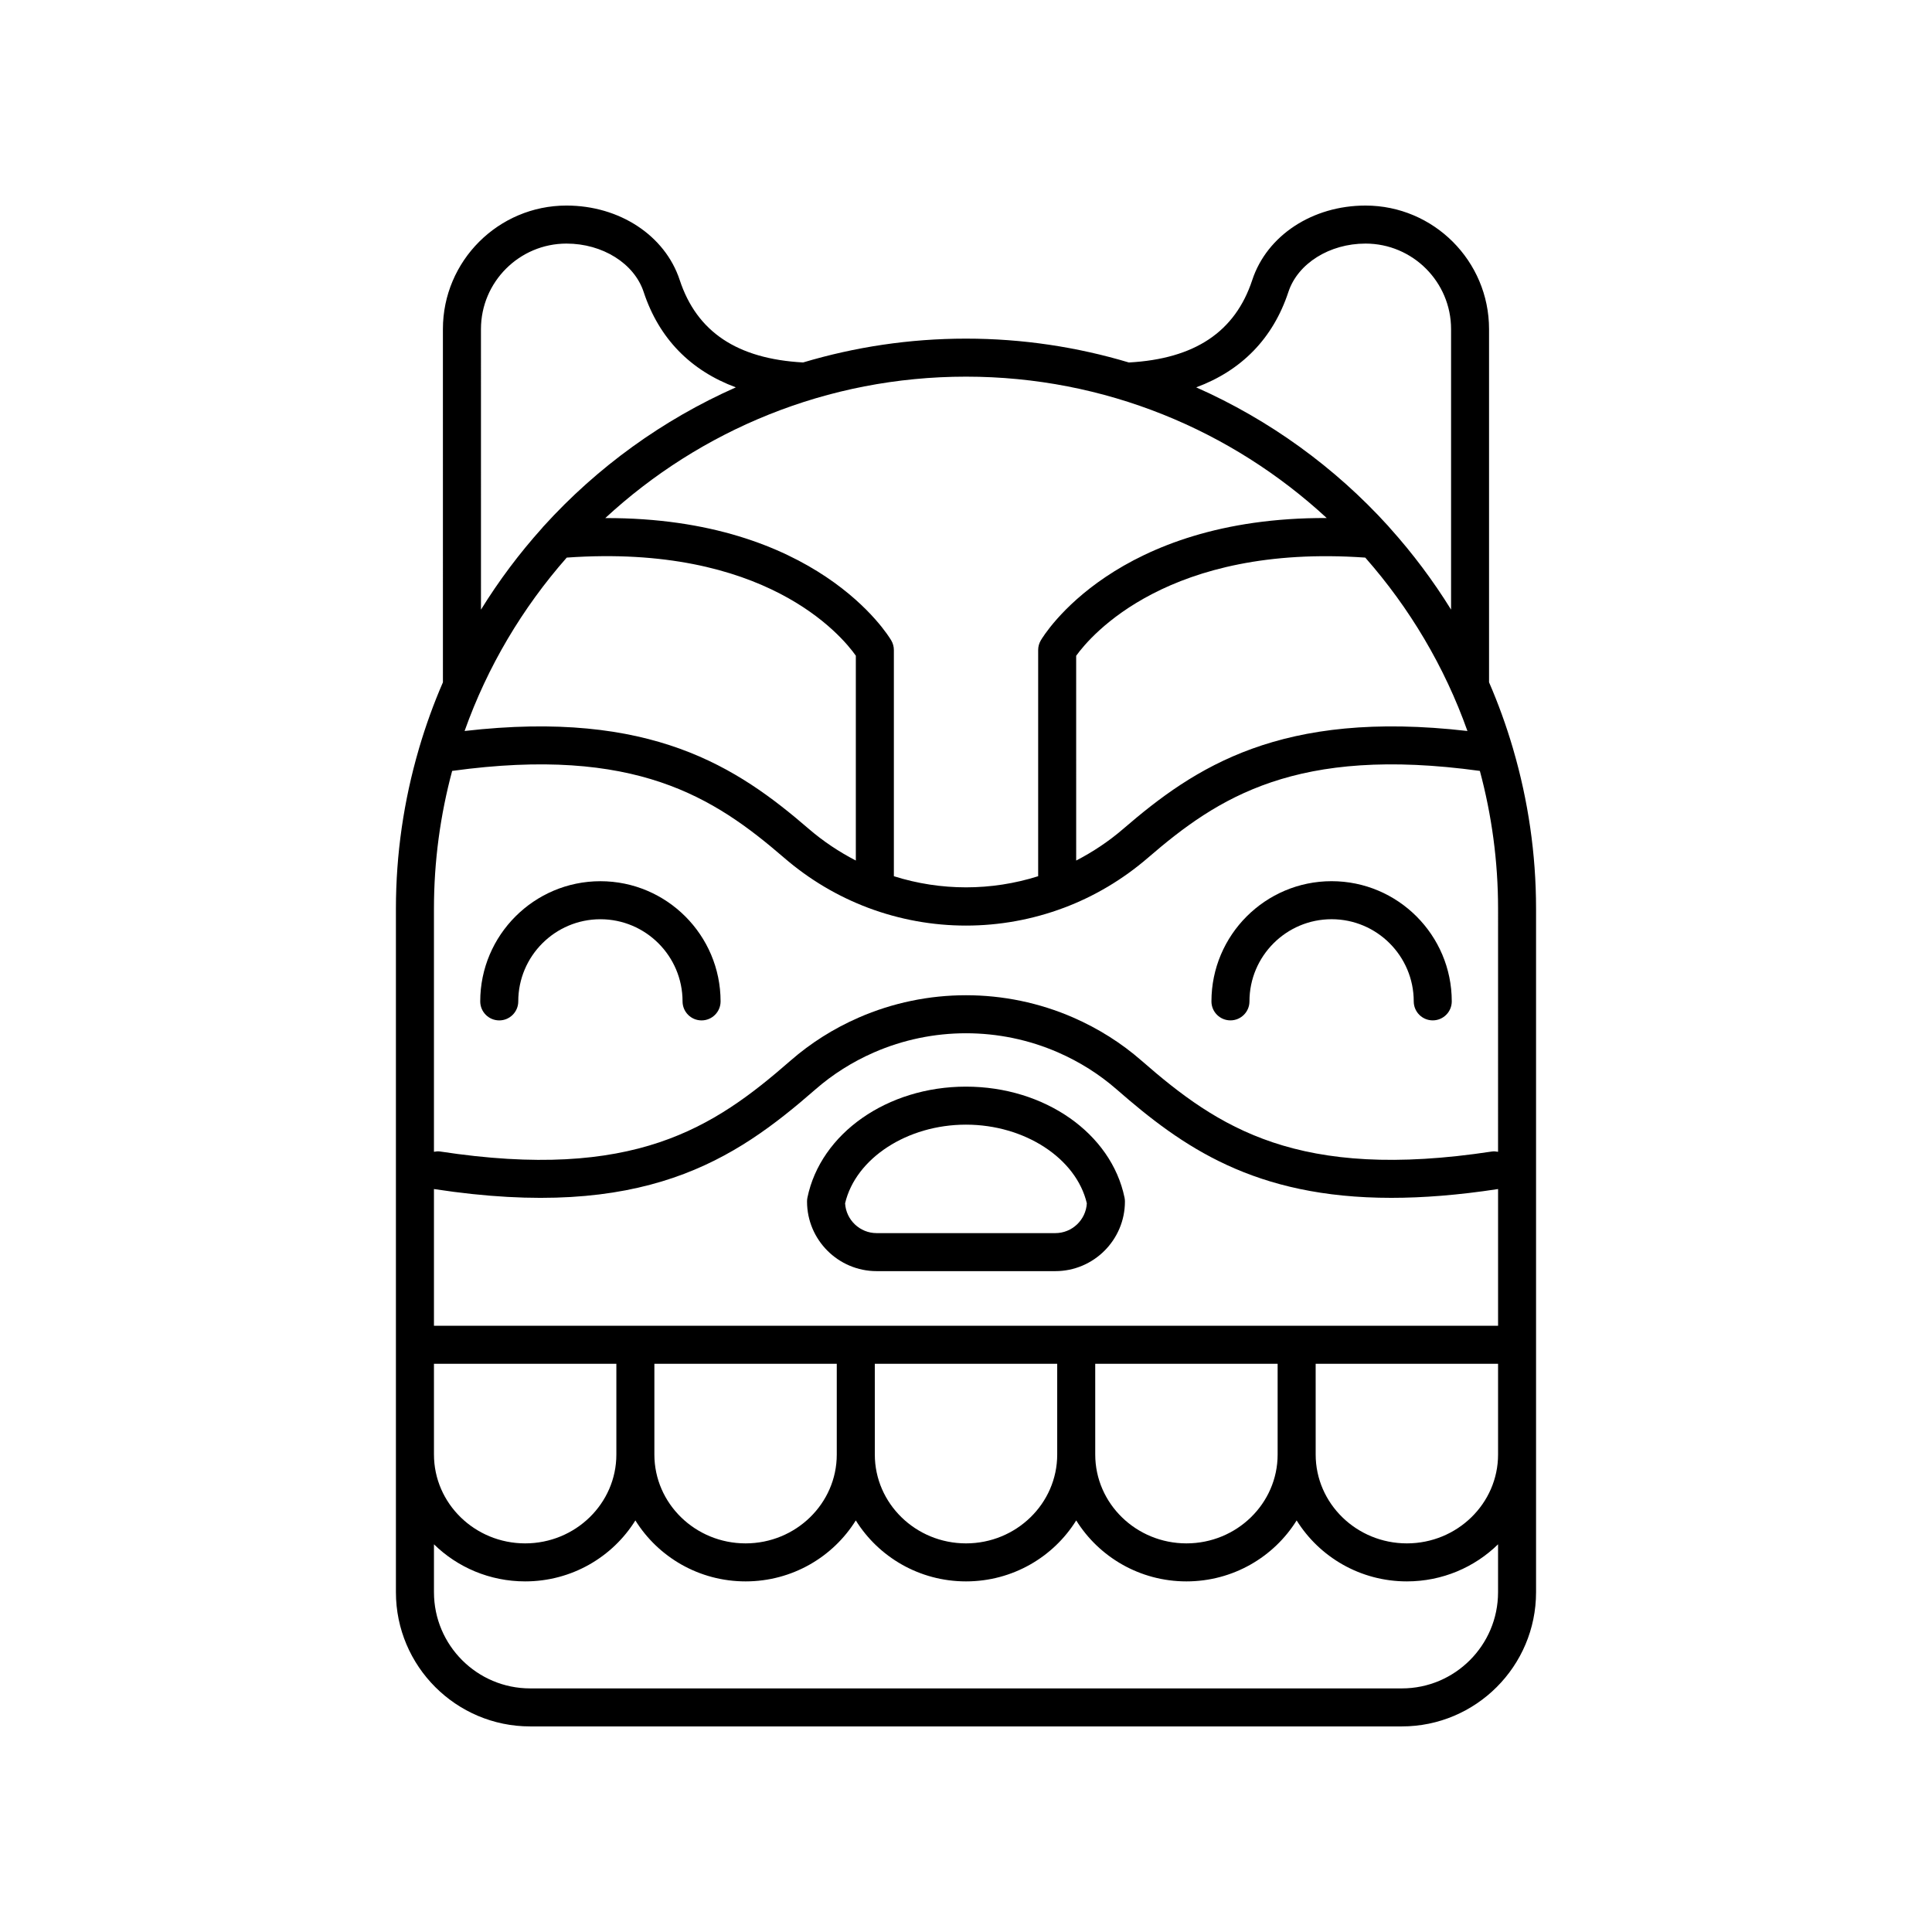 <?xml version="1.0" encoding="UTF-8"?>
<!-- Uploaded to: SVG Find, www.svgrepo.com, Generator: SVG Find Mixer Tools -->
<svg fill="#000000" width="800px" height="800px" version="1.1" viewBox="144 144 512 512" xmlns="http://www.w3.org/2000/svg">
 <g>
  <path d="m261.38 324.82c-2.449 5.637-4.551 11.453-6.309 17.422-0.051 0.156-0.098 0.305-0.133 0.469-3.891 13.375-6.016 27.492-6.016 42.105v181.14c0 19.609 15.953 35.562 35.566 35.562h231.02c19.609 0 35.562-15.949 35.562-35.562v-181.14c0-14.613-2.125-28.73-6.016-42.105-0.035-0.164-0.082-0.312-0.133-0.469-1.758-5.969-3.859-11.785-6.309-17.426v-93.598c0-18.059-14.688-32.742-32.742-32.742-14.059 0-26.121 7.93-30.008 19.73-4.539 13.766-15.258 20.895-32.699 21.855-13.688-4.094-28.172-6.32-43.172-6.32s-29.48 2.227-43.168 6.316c-17.441-0.961-28.16-8.09-32.695-21.855-3.891-11.797-15.949-19.727-30.008-19.727-18.055 0-32.746 14.688-32.746 32.742zm32.812-33.051c52.434-3.703 72.75 20.52 76.613 26v54.281c-4.426-2.293-8.609-5.062-12.453-8.375-18.965-16.359-41.723-31.66-91.23-25.953 6.062-17.066 15.328-32.617 27.07-45.953zm211.62 0.004c11.738 13.332 21.008 28.883 27.074 45.949-49.523-5.711-72.273 9.602-91.234 25.953-3.844 3.316-8.031 6.086-12.453 8.379l-0.004-54.266c3.848-5.363 24.457-29.695 76.617-26.016zm-246.81 213.64h48.34v24.055c0 12.98-10.84 23.543-24.168 23.543s-24.168-10.562-24.168-23.543zm58.414 0h48.336v24.055c0 12.98-10.84 23.543-24.168 23.543s-24.168-10.562-24.168-23.543zm58.414 0h48.34v24.055c0 12.98-10.84 23.543-24.168 23.543s-24.168-10.562-24.168-23.543zm58.414 0h48.34v24.055c0 12.98-10.84 23.543-24.168 23.543s-24.168-10.562-24.168-23.543zm58.418 0h48.34v24.055c0 12.98-10.84 23.543-24.168 23.543s-24.168-10.562-24.168-23.543zm-233.66-10.078v-36.242c0.027 0.004 0.047 0.023 0.074 0.027 55.625 8.5 79.535-7.66 101.04-26.434 4.566-3.988 9.777-7.281 15.484-9.777 15.512-6.781 33.305-6.781 48.816 0 5.703 2.496 10.914 5.785 15.48 9.77 17.453 15.246 36.492 28.762 72.82 28.762 8.41 0 17.754-0.723 28.215-2.32 0.027-0.004 0.047-0.023 0.074-0.027v36.242zm166.92-110.75c8.129-3.055 15.637-7.523 22.312-13.277 18.523-15.988 39.316-29.695 87.945-23.008 3.129 11.652 4.824 23.891 4.824 36.516l-0.004 64.426c-0.52-0.09-1.043-0.164-1.594-0.082-51.434 7.832-72.496-6.258-92.887-24.07-5.344-4.668-11.422-8.508-18.07-11.414-18.082-7.902-38.812-7.902-56.895 0-6.648 2.906-12.73 6.75-18.07 11.418-20.391 17.805-41.449 31.918-92.887 24.062-0.547-0.082-1.074-0.008-1.594 0.082v-64.422c0-12.629 1.695-24.863 4.824-36.516 48.625-6.68 69.418 7.023 87.945 23 6.668 5.758 14.176 10.223 22.32 13.289 8.352 3.133 17.129 4.703 25.906 4.703 8.785 0 17.562-1.57 25.922-4.707zm89.59 206.86h-231.02c-14.055 0-25.488-11.434-25.488-25.484v-12.703c6.199 6.07 14.746 9.828 24.168 9.828 12.363 0 23.188-6.488 29.207-16.156 6.019 9.668 16.844 16.156 29.207 16.156s23.184-6.488 29.207-16.156c6.019 9.668 16.844 16.156 29.207 16.156 12.363 0 23.188-6.488 29.207-16.156 6.019 9.668 16.844 16.156 29.207 16.156s23.188-6.488 29.207-16.156c6.019 9.668 16.844 16.156 29.207 16.156 9.426 0 17.973-3.758 24.168-9.828v12.703c0.004 14.051-11.43 25.484-25.484 25.484zm-30.074-370.08c2.488-7.543 10.891-12.812 20.441-12.812 12.5 0 22.668 10.168 22.668 22.668v74.336c-4.762-7.691-10.188-14.93-16.207-21.625-0.152-0.207-0.316-0.391-0.496-0.574-14.105-15.531-31.41-28.09-50.84-36.703 11.973-4.441 20.355-12.922 24.434-25.289zm10.152 59.918c-55.988-0.219-74.945 31.016-75.781 32.445-0.449 0.773-0.688 1.648-0.688 2.543v59.938c-12.449 3.93-25.781 3.93-38.238 0v-59.938c0-0.895-0.238-1.77-0.688-2.543-0.832-1.43-19.852-32.586-75.793-32.43 25.145-23.242 58.734-37.48 95.598-37.48 36.859 0 70.441 14.23 95.59 37.465zm-201.46-72.73c9.551 0 17.953 5.269 20.441 12.812 4.078 12.367 12.457 20.848 24.434 25.289-19.426 8.609-36.73 21.168-50.836 36.699-0.184 0.188-0.352 0.371-0.504 0.582-6.019 6.695-11.445 13.934-16.203 21.625l-0.004-74.34c0-12.5 10.172-22.668 22.672-22.668z"/>
  <path d="m303.11 377.53c-17.559 0-31.844 14.289-31.844 31.848 0 2.785 2.254 5.039 5.039 5.039 2.781 0 5.039-2.254 5.039-5.039 0-12.004 9.766-21.77 21.77-21.77s21.77 9.766 21.77 21.77c0 2.785 2.254 5.039 5.039 5.039 2.781 0 5.039-2.254 5.039-5.039-0.008-17.559-14.293-31.848-31.852-31.848z"/>
  <path d="m470.08 414.41c2.781 0 5.039-2.254 5.039-5.039 0-12.004 9.766-21.77 21.77-21.77 12.004 0 21.766 9.766 21.766 21.77 0 2.785 2.254 5.039 5.039 5.039 2.781 0 5.039-2.254 5.039-5.039 0-17.559-14.285-31.848-31.844-31.848-17.559 0-31.844 14.289-31.844 31.848-0.004 2.785 2.25 5.039 5.035 5.039z"/>
  <path d="m399.99 431.97c-20.828 0-38.5 12.375-42.016 29.422-0.07 0.336-0.102 0.676-0.102 1.02 0 10.176 8.277 18.453 18.453 18.453h47.34c10.176 0 18.453-8.281 18.453-18.453 0-0.344-0.035-0.684-0.102-1.02-3.523-17.047-21.195-29.422-42.027-29.422zm23.672 38.82h-47.34c-4.457 0-8.109-3.5-8.363-7.898 2.801-11.922 16.449-20.848 32.031-20.848 15.582 0 29.23 8.926 32.031 20.848-0.25 4.398-3.902 7.898-8.359 7.898z"/>
 </g>
</svg>